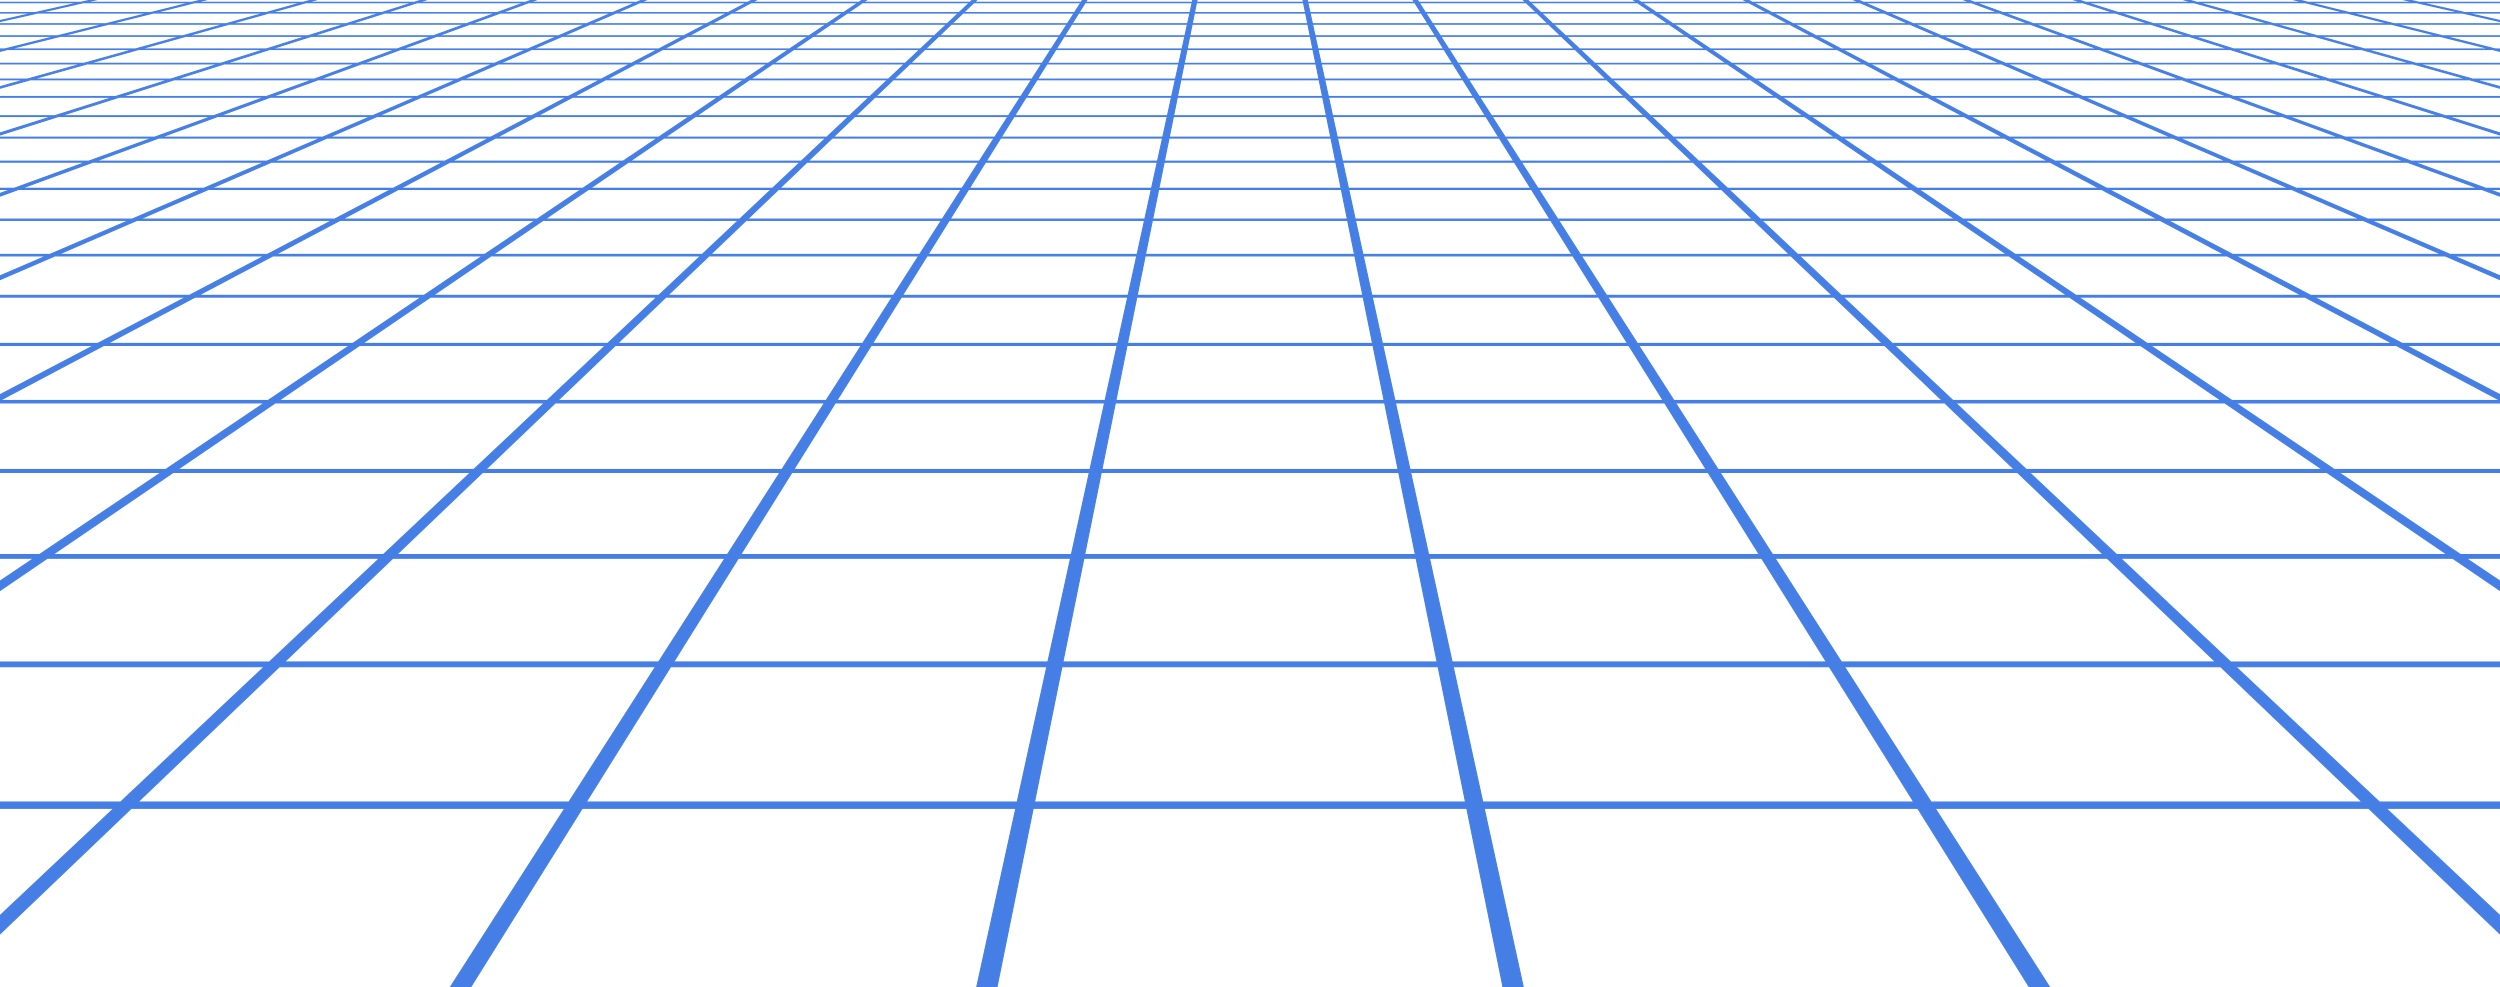 <?xml version="1.0" encoding="UTF-8"?>
<svg id="_ÎÓÈ_1" data-name="—ÎÓÈ 1" xmlns="http://www.w3.org/2000/svg" viewBox="0 0 2180.47 860.87">
  <defs>
    <style>
      .cls-1 {
        fill: #457fe5;
        stroke: #457fe5;
        stroke-miterlimit: 10;
      }
    </style>
  </defs>
  <path class="cls-1" d="M2209.85-84.38H-29.39v.13H28.87l-24.53,3.33H-29.39v.14H3.33l-25.75,3.48h-6.96v.15h5.91l-5.91.8v.33l8.36-1.13h61.12l-25.5,3.67H-29.39v.15H13.55l-26.84,3.85h-16.1v.16h15.02l-15.02,2.15v.37l17.57-2.53H52.49l-26.54,4.06H-29.39v.17H24.86l-28,4.28h-26.25v.18H-4.29l-25.1,3.84v.43L-1.57-60.66h67.81l-27.66,4.52H-29.39v.19H37.45l-29.28,4.78H-29.39v.19H6.98l-31.01,5.07h-5.35v.2h4.08l-4.08.66v.49l7.03-1.15H51.52l-30.64,5.38H-29.39v.22H19.62l-32.59,5.72h-16.41v.23h15.08l-15.08,2.64v.56l18.21-3.2h78.56l-32.15,6.09H-29.39v.25h63.3L-.41-21.31h-28.98v.27H-1.82l-27.57,5.22v.65L1.53-21.04h83.87l-33.79,6.95H-29.39v.29H50.21L13.97-6.33H-29.39v.31H12.47L-26.5,2.01h-2.89v.33h1.27l-1.27.26v.77l5.01-1.03h93.35L30.6,10.99H-29.39v.36H29L-12.48,20.71h-16.91v.39h15.17l-15.17,3.42v.93l19.21-4.35h100.96l-40.74,10.15H-29.39v.42H48.35L4.01,42.72H-29.39v.46H2.15l-31.54,7.86v1.13L6.56,43.17h109.9l-43.36,12.07H-29.39v.51h100.67l-47.57,13.25H-29.39v.56H21.71l-51.1,14.23v1.41l1.52-.43h126.78l-51.27,16.18H-29.39v.67H45.48l-57.11,18.02h-17.76v.76h15.36l-15.36,4.85v1.81l21-6.66h141.21l-55.48,20.18H-29.39v.86h104.39l-62.61,22.78H-29.39v.97H9.74l-39.12,14.24v2.42l45.49-16.65h159.37l-60.27,25.91H-29.39v1.1H112.62l-69.16,29.72H-29.39v1.28H40.5l-69.89,30.04v3.37l77.2-33.42h182.89l-65.64,34.45H-29.39v1.48h191.63l-76.98,40.4H-29.39v1.76h111.31l-91.53,48.04h-19.78v2.1h15.78l-15.78,8.28v5.05l25.18-13.33h234.87l-86.17,58.08H-29.39v2.56h170.08l-106.25,71.61H-29.39v3.2H29.69l-59.07,39.82v8.34l70.67-48.16h289.77l-96.12,90.52H-29.39v4.1H230.56l-125.37,118.04H-29.39v5.44H99.42l-128.81,121.28v16.32l143.92-137.61h378.18l-102.72,160.38H-29.39v7.57h2239.24v-7.57h-419.39l-102.72-160.38h378.18l143.92,137.61v-16.33l-128.81-121.27h128.81v-5.44h-134.58l-125.37-118.04h259.95v-4.1h-264.31l-96.12-90.52h289.77l70.67,48.16v-8.34l-59.08-39.82h59.08v-3.2h-63.82l-106.26-71.61h170.08v-2.56h-173.88l-86.17-58.08h234.87l25.18,13.33v-5.05l-15.78-8.28h15.78v-2.1h-19.78l-91.53-48.04h111.31v-1.76h-114.65l-76.98-40.4h191.63v-1.48h-194.45l-65.64-34.45h182.89l77.2,33.42v-3.37l-69.89-30.04h69.89v-1.28h-72.87l-69.15-29.72h142.02v-1.1h-144.59l-60.27-25.91h159.38l45.49,16.65v-2.42l-39.12-14.24h39.12v-.97h-41.78l-62.62-22.78h104.39v-.86h-106.73l-55.48-20.18h141.21l21,6.66v-1.81l-15.36-4.85h15.36v-.76h-17.78l-57.09-18.02h74.87v-.67h-77.03l-51.27-16.18h126.78l1.52.43v-1.41l-51.1-14.23h51.1v-.56h-53.1l-47.57-13.25h100.67v-.5h-102.48l-43.36-12.08h109.9l35.94,9v-1.13l-31.56-7.87h31.56v-.46h-33.4l-44.34-11.05h77.74v-.42h-79.43l-40.74-10.15h100.97l19.2,4.35v-.93l-15.17-3.42h15.17v-.39h-16.91l-41.48-9.36h58.39v-.36h-59.99l-38.36-8.65h93.35l5.01,1.03v-.77l-1.27-.26h1.27v-.33h-2.89l-38.97-8.03h41.86v-.31h-43.36l-36.24-7.46h79.6v-.29h-81l-33.79-6.95h83.87l30.92,5.87v-.65l-27.57-5.22h27.57v-.27h-28.98l-34.32-6.5h63.3v-.25h-64.63l-32.14-6.09h78.56l18.21,3.2v-.56l-15.08-2.64h15.08v-.23h-16.43l-32.58-5.72h49.01v-.22h-50.26l-30.64-5.38h73.88l7.02,1.15v-.49l-4.08-.66h4.08v-.2h-5.35l-31.01-5.07h36.36v-.19h-37.57l-29.26-4.78h66.83v-.19h-67.97l-27.66-4.52h67.81l27.82,4.27v-.43l-25.1-3.84h25.1v-.18h-26.25l-28-4.28h54.25v-.17h-55.34l-26.55-4.06h64.31l17.58,2.53v-.37l-15.02-2.15h15.02v-.16h-16.12l-26.83-3.85h42.94v-.15h-43.98l-25.5-3.67h61.12l8.36,1.13v-.33l-5.91-.8h5.91v-.14h-6.97l-25.75-3.49h32.72v-.14h-33.73l-24.53-3.33h58.25v-.13ZM2088.69-84.25l23.07,3.33h-59.59l-21.75-3.33h58.27ZM1123.23-65.12l.87,4.28h-67.74l.85-4.28h66.01ZM1057.27-65.29l.82-4.06h64.29l.82,4.06h-65.94ZM961.03,409.5l11.76-58.08h234.88l11.76,58.08h-258.4ZM1219.96,412.06l14.52,71.61h-288.48l14.5-71.61h259.45ZM983.31,299.53l8.19-40.4h197.46l8.19,40.4h-213.84ZM1197.51,301.28l9.73,48.04h-234.01l9.73-48.04h214.55ZM999.04,221.92l6.03-29.72h170.31l6.04,29.72h-182.38ZM1181.67,223.2l6.98,34.45h-196.84l6.98-34.45h182.88ZM1010.74,164.22l4.62-22.78h149.74l4.62,22.78h-158.99ZM1169.91,165.19l5.26,25.91h-169.88l5.26-25.91h159.36ZM1019.78,119.64l3.65-18.02h133.6l3.65,18.02h-140.9ZM1160.83,120.4l4.1,20.18h-149.4l4.1-20.18h141.2ZM1026.97,84.16l2.96-14.6h120.61l2.96,14.6h-126.53ZM1153.62,84.77l3.27,16.18h-133.33l3.27-16.18h126.78ZM1030.04,69l2.68-13.25h115.02l2.68,13.25h-120.39ZM1035.38,42.72l2.23-11.05h105.25l2.23,11.05h-109.71ZM1145.18,43.17l2.45,12.08h-114.8l2.45-12.08h109.9ZM1039.83,20.71l1.89-9.36h97.01l1.91,9.36h-100.81ZM1140.72,21.1l2.04,10.15h-105.07l2.06-10.15h100.97ZM1215.01-28.07h-81.03l-1.34-6.09h78.56l3.8,6.09ZM1210.54-40.11h76.14l5.99,5.72h-78.47l-3.66-5.72ZM1043.63,2.01l1.61-8.03h89.98l1.61,8.03h-93.21ZM1136.91,2.34l1.75,8.65h-96.87l1.75-8.65h93.36ZM1044.99-21.31h-83.76l4.05-6.5h81.14l-1.43,6.5ZM1134.04-27.81h81.14l4.05,6.5h-83.76l-1.43-6.5ZM1135.16-6.33h-89.86l1.52-7.46h86.81l1.52,7.46ZM1046.48-28.07h-81.04l3.82-6.09h78.56l-1.33,6.09ZM966.26-34.39h-78.47l5.99-5.72h76.14l-3.66,5.72ZM884.66-34.39h-78.47l8.39-5.72h76.14l-6.06,5.72ZM887.54-34.15h78.56l-3.89,6.09h-81.03l6.36-6.09ZM962.04-27.81l-4.16,6.5h-83.78l6.81-6.5h81.12ZM961.06-21.04h83.88l-1.54,6.95h-86.69l4.34-6.95ZM1043.35-13.79l-1.63,7.46h-89.84l4.65-7.46h86.82ZM1041.66-6.02l-1.77,8.03h-93.21l5.01-8.03h89.97ZM1140.58,2.01l-1.77-8.03h89.97l5.01,8.03h-93.21ZM1138.74-6.33l-1.63-7.46h86.81l4.65,7.46h-89.84ZM1137.05-14.08l-1.53-6.95h83.88l4.35,6.95h-86.69ZM1218.42-27.81h81.12l6.81,6.5h-83.77l-4.16-6.5ZM1218.25-28.07l-3.89-6.09h78.56l6.36,6.09h-81.03ZM1289.73-40.11h76.16l8.39,5.72h-78.47l-6.08-5.72ZM1289.49-40.32l-5.71-5.38h73.87l7.9,5.38h-76.07ZM1286.45-40.32h-76.05l-3.44-5.38h73.87l5.62,5.38ZM1211.07-34.39h-78.47l-1.26-5.72h76.16l3.57,5.72ZM1133.58-14.08h-86.69l1.41-6.95h83.87l1.41,6.95ZM1047.87-34.39h-78.47l3.57-5.72h76.16l-1.26,5.72ZM970.06-40.32h-76.07l5.63-5.38h73.88l-3.44,5.38ZM890.97-40.32h-76.07l7.88-5.38h73.89l-5.71,5.38ZM811.87-40.32h-76.07l10.16-5.38h73.88l-7.97,5.38ZM811.54-40.11l-8.49,5.72h-78.47l10.8-5.72h76.16ZM805.85-34.15h78.56l-6.47,6.09h-81.03l8.94-6.09ZM877.68-27.81l-6.92,6.5h-83.76l9.54-6.5h81.14ZM873.83-21.04h83.88l-4.47,6.95h-86.69l7.27-6.95ZM953.07-13.79l-4.78,7.46h-89.84l7.8-7.46h86.81ZM948.1-6.02l-5.15,8.03h-93.21l8.39-8.03h89.97ZM946.47,2.34h93.36l-1.89,8.65h-96.87l5.4-8.65ZM1037.86,11.35l-2.05,9.36h-100.81l5.85-9.36h97.01ZM1142.61,11.35h97.01l5.85,9.36h-100.81l-2.05-9.36ZM1142.53,10.99l-1.89-8.65h93.36l5.4,8.65h-96.87ZM1232.37-6.02h89.97l8.39,8.03h-93.23l-5.13-8.03ZM1232.17-6.33l-4.78-7.46h86.82l7.8,7.46h-89.84ZM1227.2-14.08l-4.45-6.95h83.88l7.27,6.95h-86.71ZM1302.79-27.81h81.14l9.54,6.5h-83.78l-6.9-6.5ZM1302.52-28.07l-6.47-6.09h78.56l8.94,6.09h-81.03ZM1368.92-40.11h76.16l10.8,5.72h-78.47l-8.49-5.72ZM1368.6-40.32l-7.98-5.38h73.88l10.16,5.38h-76.06ZM1427.41-50.98h71.74l11.7,5.07h-73.79l-9.65-5.07ZM1434.11-45.91h-73.8l-7.52-5.07h71.75l9.57,5.07ZM1357.36-45.91h-73.8l-5.38-5.07h71.75l7.43,5.07ZM1280.62-45.91h-73.8l-3.24-5.07h71.74l5.31,5.07ZM1207.36-40.32h-76.06l-1.18-5.38h73.89l3.35,5.38ZM1132.12-21.31h-83.77l1.32-6.5h81.14l1.32,6.5ZM1049.17-40.32h-76.07l3.35-5.38h73.89l-1.18,5.38ZM973.65-45.91h-73.8l5.29-5.07h71.75l-3.24,5.07ZM896.9-45.91h-73.8l7.43-5.07h71.75l-5.38,5.07ZM820.15-45.91h-73.8l9.57-5.07h71.75l-7.52,5.07ZM743.41-45.91h-73.79l11.7-5.07h71.74l-9.65,5.07ZM666.66-45.91h-73.78l13.84-5.07h71.74l-11.79,5.07ZM669.14-45.71h73.88l-10.26,5.38h-76.05l12.43-5.38ZM732.34-40.11l-10.89,5.72h-78.47l13.22-5.72h76.14ZM724.15-34.15h78.55l-9.03,6.09h-81.03l11.51-6.09ZM793.3-27.81l-9.65,6.5h-83.77l12.29-6.5h81.14ZM786.6-21.04h83.88l-7.38,6.95h-86.71l10.21-6.95ZM862.78-13.79l-7.93,7.46h-89.84l10.95-7.46h86.82ZM854.53-6.02l-8.52,8.03h-93.22l11.78-8.03h89.97ZM849.38,2.34h93.36l-5.54,8.65h-96.87l9.04-8.65ZM936.97,11.35l-6,9.36h-100.79l9.79-9.36h97.01ZM934.75,21.1h100.96l-2.22,10.15h-105.07l6.33-10.15ZM1033.41,31.67l-2.42,11.05h-109.73l6.9-11.05h105.25ZM1147.06,31.67h105.25l6.9,11.05h-109.73l-2.42-11.05ZM1146.97,31.25l-2.22-10.15h100.97l6.33,10.15h-105.07ZM1243.49,11.35h97.01l9.79,9.36h-100.81l-5.99-9.36ZM1243.26,10.99l-5.54-8.65h93.36l9.05,8.65h-96.87ZM1325.93-6.02h89.97l11.77,8.03h-93.22l-8.52-8.03ZM1325.61-6.33l-7.93-7.46h86.81l10.95,7.46h-89.84ZM1317.37-14.08l-7.39-6.95h83.88l10.21,6.95h-86.71ZM1387.17-27.81h81.14l12.29,6.5h-83.78l-9.65-6.5ZM1386.79-28.07l-9.04-6.09h78.56l11.51,6.09h-81.03ZM1448.12-40.11h76.14l13.22,5.72h-78.47l-10.89-5.72ZM1447.7-40.32l-10.25-5.38h73.88l12.43,5.38h-76.05ZM1502.02-50.98h71.74l13.83,5.07h-73.8l-11.78-5.07ZM1501.55-51.18l-11.12-4.78h69.72l13.06,4.78h-71.66ZM1498.7-51.18h-71.67l-9.11-4.78h69.74l11.05,4.78ZM1424.17-51.18h-71.68l-7.09-4.78h69.73l9.03,4.78ZM1349.64-51.18h-71.66l-5.09-4.78h69.74l7.01,4.78ZM1275.11-51.18h-71.66l-3.06-4.78h69.72l4.99,4.78ZM1203.87-45.91h-73.8l-1.1-5.07h71.73l3.17,5.07ZM1130.76-28.07h-81.04l1.24-6.09h78.56l1.24,6.09ZM1050.39-45.91h-73.8l3.16-5.07h71.74l-1.1,5.07ZM977.01-51.18h-71.66l5-4.78h69.72l-3.05,4.78ZM902.48-51.18h-71.66l7.02-4.78h69.72l-5.07,4.78ZM827.96-51.18h-71.66l9.03-4.78h69.74l-7.11,4.78ZM753.43-51.18h-71.66l11.05-4.78h69.74l-9.12,4.78ZM678.91-51.18h-71.66l13.05-4.78h69.74l-11.12,4.78ZM604.38-51.18h-71.66l15.08-4.78h69.72l-13.14,4.78ZM603.84-50.98l-13.92,5.07h-73.8l15.98-5.07h71.74ZM592.3-45.71h73.88l-12.51,5.38h-76.06l14.69-5.38ZM653.16-40.11l-13.31,5.72h-78.47l15.62-5.72h76.16ZM642.44-34.15h78.56l-11.6,6.09h-81.03l14.07-6.09ZM708.92-27.81l-12.38,6.5h-83.78l15.02-6.5h81.14ZM699.38-21.04h83.87l-10.32,6.95h-86.71l13.16-6.95ZM772.49-13.79l-11.06,7.46h-89.84l14.09-7.46h86.82ZM760.97-6.02l-11.9,8.03h-93.22l15.16-8.03h89.96ZM752.29,2.34h93.36l-9.2,8.65h-96.85l12.69-8.65ZM836.08,11.35l-9.94,9.36h-100.79l13.73-9.36h97.01ZM829.77,21.1h100.95l-6.5,10.15h-105.06l10.61-10.15ZM923.96,31.67l-7.08,11.05h-109.73l11.56-11.05h105.25ZM920.98,43.17h109.91l-2.65,12.08h-114.8l7.54-12.08ZM1028.13,55.75l-2.9,13.25h-120.37l8.27-13.25h115ZM1025.1,69.56l-3.2,14.6h-126.51l9.11-14.6h120.6ZM1155.36,69.56h120.6l9.11,14.6h-126.52l-3.19-14.6ZM1155.23,69l-2.9-13.25h115l8.27,13.25h-120.37ZM1152.23,55.26l-2.65-12.08h109.91l7.54,12.08h-114.8ZM1256.51,31.67h105.24l11.56,11.05h-109.73l-7.08-11.05ZM1256.25,31.25l-6.5-10.15h100.95l10.61,10.15h-105.06ZM1344.38,11.35h97.01l13.73,9.36h-100.81l-9.93-9.36ZM1343.99,10.99l-9.18-8.65h93.36l12.69,8.65h-96.87ZM1419.5-6.02h89.97l15.16,8.03h-93.22l-11.9-8.03ZM1419.03-6.33l-11.06-7.46h86.81l14.09,7.46h-89.84ZM1407.54-14.08l-10.32-6.95h83.87l13.15,6.95h-86.71ZM1471.55-27.81h81.14l15.02,6.5h-83.77l-12.38-6.5ZM1471.07-28.07l-11.6-6.09h78.56l14.07,6.09h-81.03ZM1527.3-40.11h76.16l15.62,5.72h-78.47l-13.31-5.72ZM1526.79-40.32l-12.5-5.38h73.87l14.7,5.38h-76.07ZM1576.62-50.98h71.73l15.98,5.07h-73.8l-13.92-5.07ZM1576.08-51.18l-13.14-4.78h69.72l15.08,4.78h-71.66ZM1562.43-56.14l-12.41-4.52h67.81l14.26,4.52h-69.65ZM1559.65-56.14h-69.65l-10.52-4.52h67.83l12.35,4.52ZM1487.22-56.14h-69.65l-8.61-4.52h67.83l10.44,4.52ZM1414.78-56.14h-69.64l-6.71-4.52h67.83l8.53,4.52ZM1342.35-56.14h-69.64l-4.81-4.52h67.83l6.62,4.52ZM1269.91-56.14h-69.64l-2.9-4.52h67.83l4.72,4.52ZM1200.58-51.18h-71.66l-1.04-4.78h69.72l2.98,4.78ZM1129.47-34.39h-78.47l1.16-5.72h76.14l1.16,5.72ZM1051.54-51.18h-71.66l2.98-4.78h69.72l-1.04,4.78ZM980.19-56.14h-69.64l4.72-4.52h67.83l-2.9,4.52ZM907.76-56.14h-69.64l6.62-4.52h67.83l-4.81,4.52ZM835.32-56.14h-69.64l8.53-4.52h67.81l-6.7,4.52ZM762.89-56.14h-69.64l10.44-4.52h67.81l-8.61,4.52ZM690.47-56.14h-69.66l12.35-4.52h67.81l-10.5,4.52ZM618.04-56.14h-69.66l14.26-4.52h67.81l-12.41,4.52ZM545.6-56.14h-69.64l16.15-4.52h67.81l-14.32,4.52ZM545.01-55.95l-15.16,4.78h-71.66l17.1-4.78h69.72ZM529.23-50.98l-16.06,5.07h-73.8l18.12-5.07h71.73ZM515.46-45.71h73.89l-14.78,5.38h-76.05l16.94-5.38ZM573.96-40.11l-15.71,5.72h-78.47l18.04-5.72h76.14ZM560.74-34.15h78.56l-14.18,6.09h-81.03l16.65-6.09ZM624.54-27.81l-15.13,6.5h-83.78l17.78-6.5h81.12ZM612.14-21.04h83.87l-13.25,6.95h-86.69l16.07-6.95ZM682.22-13.79l-14.23,7.46h-89.84l17.25-7.46h86.82ZM667.4-6.02l-15.28,8.03h-93.22l18.54-8.03h89.97ZM655.21,2.34h93.36l-12.85,8.65h-96.85l16.34-8.65ZM735.2,11.35l-13.88,9.36h-100.79l17.67-9.36h97.01ZM724.77,21.1h100.96l-10.78,10.15h-105.08l14.89-10.15ZM814.5,31.67l-11.74,11.05h-109.72l16.21-11.05h105.25ZM806.67,43.17h109.92l-7.74,12.08h-114.8s12.63-12.08,12.63-12.08ZM908.52,55.75l-8.49,13.25h-120.37l13.85-13.25h115ZM899.69,69.56l-9.35,14.6h-126.53l15.28-14.6h120.6ZM895.01,84.77h126.78l-3.55,16.18h-133.33l10.1-16.18ZM1018.09,101.62l-3.94,18.02h-140.91l11.25-18.02h133.61ZM1162.37,101.62h133.6l11.25,18.02h-140.92l-3.94-18.02ZM1162.23,100.95l-3.55-16.18h126.78l10.1,16.18h-133.32ZM1280.78,69.56h120.6l15.28,14.6h-126.53l-9.35-14.6ZM1280.42,69l-8.47-13.25h115l13.85,13.25h-120.39ZM1271.62,55.26l-7.74-12.08h109.92l12.63,12.08h-114.8ZM1365.96,31.67h105.25l16.21,11.05h-109.73l-11.73-11.05ZM1365.51,31.25l-10.78-10.15h100.96l14.89,10.15h-105.08ZM1445.27,11.35h97.01l17.67,9.36h-100.79l-13.88-9.36ZM1444.74,10.99l-12.85-8.65h93.36l16.34,8.65h-96.85ZM1513.06-6.02h89.96l18.54,8.03h-93.22l-15.28-8.03ZM1512.47-6.33l-14.23-7.46h86.81l17.26,7.46h-89.84ZM1497.7-14.08l-13.26-6.95h83.88l16.07,6.95h-86.69ZM1555.91-27.81h81.14l17.76,6.5h-83.76l-15.14-6.5ZM1555.34-28.07l-14.18-6.09h78.56l16.65,6.09h-81.03ZM1606.5-40.11h76.14l18.05,5.72h-78.47l-15.72-5.72ZM1605.9-40.32l-14.79-5.38h73.88l16.96,5.38h-76.05ZM1651.23-50.98h71.74l18.12,5.07h-73.8l-16.06-5.07ZM1650.61-51.18l-15.16-4.78h69.72l17.09,4.78h-71.66ZM1634.86-56.14l-14.32-4.52h67.81l16.15,4.52h-69.65ZM1675.06-65.12h66.01l17.11,4.28h-67.75l-15.37-4.28ZM1687.72-60.84h-67.73l-13.57-4.28h66.01l15.3,4.28ZM1617.27-60.84h-67.75l-11.76-4.28h66.01l13.5,4.28ZM1546.82-60.84h-67.75l-9.96-4.28h66.01l11.7,4.28ZM1476.37-60.84h-67.75l-8.16-4.28h66.01l9.9,4.28ZM1405.91-60.84h-67.73l-6.36-4.28h66.01l8.08,4.28ZM1335.46-60.84h-67.75l-4.55-4.28h66.01l6.29,4.28ZM1265.01-60.84h-67.75l-2.75-4.28h66.01l4.48,4.28ZM1197.49-56.14h-69.65l-.99-4.52h67.82l2.82,4.52ZM1128.26-40.32h-76.05l1.09-5.38h73.88l1.09,5.38ZM1052.63-56.14h-69.66l2.82-4.52h67.83l-1,4.52ZM983.2-60.84h-67.75l4.48-4.28h66l-2.73,4.28ZM912.75-60.84h-67.75l6.28-4.28h66l-4.53,4.28ZM842.29-60.84h-67.73l8.08-4.28h66l-6.35,4.28ZM771.84-60.84h-67.75l9.9-4.28h66l-8.14,4.28ZM701.39-60.84h-67.75l11.7-4.28h66.01l-9.96,4.28ZM630.93-60.84h-67.73l13.5-4.28h66.01l-11.77,4.28ZM560.48-60.84h-67.73l15.29-4.28h66.01l-13.57,4.28ZM490.03-60.84h-67.75l17.11-4.28h66.01l-15.37,4.28ZM419.58-60.84h-67.75l18.91-4.28h66.01l-17.18,4.28ZM421.58-60.66h67.81l-16.23,4.52h-69.64l18.06-4.52ZM472.5-55.95l-17.17,4.78h-71.66l19.11-4.78h69.72ZM454.63-50.98l-18.2,5.07h-73.8l20.25-5.07h71.75ZM438.63-45.71h73.88l-17.04,5.38h-76.06l19.22-5.38ZM494.76-40.11l-18.12,5.72h-78.47l20.45-5.72h76.14ZM479.03-34.15h78.56l-16.74,6.09h-81.03l19.21-6.09ZM540.17-27.81l-17.87,6.5h-83.77l20.51-6.5h81.14ZM524.91-21.04h83.88l-16.2,6.95h-86.69l19-6.95ZM591.93-13.79l-17.36,7.46h-89.84l20.38-7.46h86.81ZM573.84-6.02l-18.66,8.03h-93.22l21.92-8.03h89.97ZM558.12,2.34h93.36l-16.49,8.65h-96.85l19.98-8.65ZM634.31,11.35l-17.83,9.36h-100.79l21.61-9.36h97.01ZM619.79,21.1h100.95l-15.06,10.15h-105.06l19.17-10.15ZM705.05,31.67l-16.4,11.05h-109.71l20.87-11.05h105.25ZM692.36,43.17h109.91l-12.83,12.07h-114.8l17.72-12.07ZM788.92,55.75l-14.07,13.25h-120.39l19.46-13.25h115ZM774.26,69.56l-15.52,14.6h-126.51l21.42-14.6h120.61ZM763.17,84.77h126.76l-10.35,16.18h-133.32l16.91-16.18ZM879.15,101.62l-11.54,18.02h-140.91l18.85-18.02h133.61ZM872.76,120.4h141.22l-4.42,20.18h-149.4l12.6-20.18ZM1009.37,141.44l-4.98,22.78h-158.99l14.23-22.78h149.74ZM1171.09,141.44h149.74l14.23,22.78h-158.98l-4.98-22.78ZM1170.9,140.59l-4.42-20.18h141.22l12.6,20.18h-149.4ZM1301.31,101.62h133.6l18.84,18.02h-140.9l-11.54-18.02ZM1300.88,100.95l-10.37-16.18h126.78l16.91,16.18h-133.32ZM1406.2,69.56h120.61l21.42,14.6h-126.53l-15.5-14.6ZM1405.61,69l-14.07-13.25h115l19.44,13.25h-120.37ZM1391.01,55.26l-12.83-12.08h109.92l17.72,12.08h-114.8ZM1475.41,31.67h105.24l20.87,11.05h-109.71l-16.4-11.05ZM1474.79,31.25l-15.07-10.15h100.95l19.17,10.15h-105.06ZM1546.16,11.35h97.01l21.61,9.36h-100.79l-17.82-9.36ZM1545.47,10.99l-16.49-8.65h93.35l20,8.65h-96.85ZM1606.63-6.02h89.96l21.92,8.03h-93.22l-18.66-8.03ZM1605.9-6.33l-17.36-7.46h86.81l20.38,7.46h-89.84ZM1587.87-14.08l-16.19-6.95h83.88l19,6.95h-86.69ZM1640.29-27.81h81.14l20.51,6.5h-83.78l-17.87-6.5ZM1639.61-28.07l-16.74-6.09h78.56l19.21,6.09h-81.03ZM1685.7-40.11h76.14l20.45,5.72h-78.47l-18.12-5.72ZM1684.99-40.32l-17.03-5.38h73.87l19.22,5.38h-76.06ZM1725.84-50.98h71.74l20.26,5.07h-73.8l-18.2-5.07ZM1725.14-51.18l-17.17-4.78h69.72l19.11,4.78h-71.66ZM1707.3-56.14l-16.23-4.52h67.81l18.05,4.52h-69.64ZM1743.71-65.12h66.01l18.91,4.28h-67.75l-17.18-4.28ZM1743.04-65.29l-16.27-4.06h64.29l17.93,4.06h-65.95ZM1740.4-65.29h-65.93l-14.58-4.06h64.31l16.21,4.06ZM1671.83-65.29h-65.95l-12.86-4.06h64.31l14.5,4.06ZM1603.26-65.29h-65.95l-11.15-4.06h64.3l12.8,4.06ZM1534.67-65.29h-65.95l-9.43-4.06h64.31l11.08,4.06ZM1466.11-65.29h-65.95l-7.72-4.06h64.29l9.39,4.06ZM1397.52-65.29h-65.95l-6.02-4.06h64.31l7.67,4.06ZM1328.94-65.29h-65.95l-4.31-4.06h64.31l5.95,4.06ZM1260.36-65.29h-65.93l-2.61-4.06h64.31l4.23,4.06ZM1191.88-65.12l2.68,4.28h-67.75l-.95-4.28h66.01ZM1127.13-45.91h-73.79l1.02-5.07h71.74l1.03,5.07ZM1053.65-60.84h-67.75l2.67-4.28h66.01l-.93,4.28ZM986.04-65.29h-65.94l4.24-4.06h64.31l-2.61,4.06ZM917.47-65.29h-65.95l5.96-4.06h64.3l-4.31,4.06ZM848.88-65.29h-65.93l7.67-4.06h64.29l-6.02,4.06ZM780.31-65.29h-65.95l9.39-4.06h64.29l-7.73,4.06ZM711.73-65.29h-65.94l11.08-4.06h64.31l-9.45,4.06ZM643.15-65.29h-65.95l12.8-4.06h64.3l-11.16,4.06ZM574.57-65.29h-65.93l14.5-4.06h64.31l-12.88,4.06ZM505.99-65.29h-65.95l16.23-4.06h64.29l-14.57,4.06ZM437.42-65.29h-65.95l17.93-4.06h64.29l-16.27,4.06ZM368.84-65.29h-65.94l19.63-4.06h64.31l-18,4.06ZM368.11-65.12l-18.99,4.28h-67.73l20.71-4.28h66.01ZM351.06-60.66h67.81l-18.14,4.52h-69.64l19.97-4.52ZM399.99-55.95l-19.17,4.78h-71.67l21.13-4.78h69.72ZM380.02-50.98l-20.34,5.07h-73.78l22.37-5.07h71.75ZM361.81-45.71h73.88l-19.32,5.38h-76.06l21.5-5.38ZM415.58-40.11l-20.54,5.72h-78.47l22.85-5.72h76.16ZM397.34-34.15h78.56l-19.31,6.09h-81.03l21.78-6.09ZM455.79-27.81l-20.62,6.5h-83.76l23.24-6.5h81.14ZM437.67-21.04h83.89l-19.13,6.95h-86.69l21.94-6.95ZM501.64-13.79l-20.51,7.46h-89.84l23.53-7.46h86.82ZM480.29-6.02l-22.06,8.03h-93.22l25.3-8.03h89.98ZM461.04,2.34h93.36l-20.14,8.65h-96.85l23.63-8.65ZM533.42,11.35l-21.77,9.36h-100.79l25.55-9.36h97.01ZM514.79,21.1h100.95l-19.33,10.15h-105.08l23.46-10.15ZM595.6,31.67l-21.05,11.05h-109.73l25.54-11.05h105.24ZM578.07,43.17h109.9l-17.9,12.07h-114.82l22.82-12.07ZM669.31,55.75l-19.65,13.25h-120.37l25.02-13.25h115ZM648.83,69.56l-21.66,14.6h-126.52l27.57-14.6h120.6ZM631.33,84.77h126.76l-17.18,16.18h-133.32l23.74-16.18ZM740.21,101.62l-19.13,18.02h-140.91l26.44-18.02h133.61ZM725.9,120.4h141.23l-12.94,20.18h-149.4l21.11-20.18ZM853.65,141.44l-14.58,22.78h-158.98l23.83-22.78h149.74ZM844.8,165.19h159.38l-5.67,25.91h-169.87l16.16-25.91ZM998.27,192.2l-6.5,29.72h-182.38l18.55-29.72h170.33ZM1188.7,221.92l-6.5-29.72h170.32l18.55,29.72h-182.38ZM1181.97,191.1l-5.68-25.91h159.38l16.17,25.91h-169.86ZM1326.82,141.44h149.74l23.83,22.78h-158.99l-14.58-22.78ZM1326.28,140.59l-12.94-20.18h141.22l21.12,20.18h-149.4ZM1440.26,101.62h133.6l26.44,18.02h-140.91l-19.13-18.02ZM1439.54,100.95l-17.19-16.18h126.78l23.74,16.18h-133.33ZM1531.63,69.56h120.6l27.57,14.6h-126.52l-21.66-14.6ZM1530.81,69l-19.66-13.25h115l25.02,13.25h-120.37ZM1510.4,55.26l-17.9-12.08h109.9l22.82,12.08h-114.82ZM1584.86,31.67h105.25l25.53,11.05h-109.73l-21.05-11.05ZM1584.05,31.25l-19.33-10.15h100.95l23.46,10.15h-105.08ZM1647.04,11.35h97.01l25.55,9.36h-100.79l-21.77-9.36ZM1646.21,10.99l-20.14-8.65h93.35l23.64,8.65h-96.85ZM1700.18-6.02h89.98l25.3,8.03h-93.22l-22.06-8.03ZM1699.34-6.33l-20.51-7.46h86.81l23.53,7.46h-89.84ZM1678.02-14.08l-19.11-6.95h83.89l21.93,6.95h-86.71ZM1724.67-27.81h81.14l23.24,6.5h-83.76l-20.62-6.5ZM1723.88-28.07l-19.32-6.09h78.56l21.78,6.09h-81.03ZM1764.89-40.11h76.16l22.83,5.72h-78.45l-20.54-5.72ZM1764.09-40.32l-19.31-5.38h73.88l21.49,5.38h-76.05ZM1800.44-50.98h71.75l22.37,5.07h-73.79l-20.34-5.07ZM1799.65-51.18l-19.17-4.78h69.72l21.13,4.78h-71.67ZM1779.73-56.14l-18.13-4.52h67.81l19.96,4.52h-69.64ZM1812.36-65.12h66.01l20.71,4.28h-67.75l-18.98-4.28ZM1811.63-65.29l-18-4.06h64.29l19.64,4.06h-65.93ZM1841.03-73.35h62.67l20.26,3.85h-64.23l-18.71-3.85ZM1857.16-69.5h-64.23l-17.08-3.85h62.67l18.63,3.85ZM1790.36-69.5h-64.23l-15.47-3.85h62.67l17.02,3.85ZM1723.56-69.5h-64.23l-13.84-3.85h62.67l15.39,3.85ZM1656.75-69.5h-64.23l-12.21-3.85h62.68l13.76,3.85ZM1589.97-69.5h-64.24l-10.58-3.85h62.68l12.15,3.85ZM1523.16-69.5h-64.25l-8.95-3.85h62.66l10.53,3.85ZM1456.36-69.5h-64.24l-7.33-3.85h62.67l8.9,3.85ZM1389.56-69.5h-64.24l-5.71-3.85h62.67l7.27,3.85ZM1322.75-69.5h-64.24l-4.08-3.85h62.68l5.65,3.85ZM1255.95-69.5h-64.23l-2.47-3.85h62.66l4.03,3.85ZM1191.79-65.29h-65.95l-.89-4.06h64.31l2.53,4.06ZM1126.07-51.18h-71.67l.98-4.78h69.72l.98,4.78ZM1054.63-65.29h-65.95l2.53-4.06h64.31l-.88,4.06ZM988.74-69.5h-64.23l4.03-3.85h62.66l-2.47,3.85ZM921.94-69.5h-64.23l5.65-3.85h62.68l-4.09,3.85ZM855.14-69.5h-64.23l7.27-3.85h62.68l-5.73,3.85ZM788.35-69.5h-64.24l8.91-3.85h62.68l-7.34,3.85ZM721.54-69.5h-64.24l10.53-3.85h62.66l-8.95,3.85ZM654.74-69.5h-64.24l12.15-3.85h62.68l-10.58,3.85ZM587.94-69.5h-64.24l13.78-3.85h62.67l-12.21,3.85ZM521.14-69.5h-64.25l15.41-3.85h62.67l-13.84,3.85ZM454.33-69.5h-64.23l17.02-3.85h62.66l-15.45,3.85ZM387.53-69.5h-64.23l18.63-3.85h62.68l-17.08,3.85ZM320.73-69.5h-64.23l20.26-3.85h62.67l-18.71,3.85ZM253.93-69.5h-64.23l21.89-3.85h62.67l-20.34,3.85ZM255.66-69.34h64.31l-19.7,4.06h-65.95l21.35-4.06ZM299.46-65.12l-20.79,4.28h-67.74l22.51-4.28h66.01ZM280.53-60.66h67.81l-20.04,4.52h-69.64l21.87-4.52ZM327.48-55.95l-21.19,4.78h-71.66l23.13-4.78h69.72ZM305.4-50.98l-22.46,5.07h-73.78l24.51-5.07h71.74ZM284.97-45.71h73.88l-21.58,5.38h-76.05l23.75-5.38ZM336.38-40.11l-22.95,5.72h-78.45l25.26-5.72h76.14ZM315.64-34.15h78.56l-21.89,6.09h-81.03l24.36-6.09ZM371.41-27.81l-23.35,6.5h-83.78l26-6.5h81.12ZM350.45-21.04h83.87l-22.05,6.95h-86.71l24.88-6.95ZM411.36-13.79l-23.66,7.46h-89.84l26.69-7.46h86.81ZM386.73-6.02l-25.44,8.03h-93.22l28.7-8.03h89.97ZM363.95,2.34h93.36l-23.78,8.65h-96.85l27.27-8.65ZM432.55,11.35l-25.72,9.36h-100.79l29.51-9.36h97.01ZM409.79,21.1h100.96l-23.63,10.15h-105.06l27.72-10.15ZM486.15,31.67l-25.71,11.05h-109.73l30.19-11.05h105.25ZM463.77,43.17h109.9l-22.99,12.07h-114.8l27.9-12.07ZM549.71,55.75l-25.24,13.25h-120.39l30.61-13.25h115.02ZM523.42,69.56l-27.82,14.6h-126.53l33.74-14.6h120.6ZM499.49,84.77h126.76l-23.98,16.18h-133.32l30.54-16.18ZM601.27,101.62l-26.73,18.02h-140.91l34.04-18.02h133.61ZM579.05,120.4h141.21l-21.44,20.18h-149.4l29.63-20.18ZM697.92,141.44l-24.19,22.78h-158.99l33.43-22.78h149.74ZM679.07,165.19h159.37l-16.6,25.91h-169.88l27.1-25.91ZM821.13,192.2l-19.03,29.72h-182.37l31.09-29.72h170.31ZM808.59,223.2h182.89l-7.54,34.45h-196.86l21.5-34.45ZM983.62,259.13l-8.84,40.4h-213.84l25.22-40.4h197.46ZM974.39,301.28l-10.52,48.04h-234.01l29.99-48.04h214.54ZM1206.08,301.28h214.54l29.99,48.04h-234.01l-10.52-48.04ZM1205.69,299.53l-8.84-40.4h197.46l25.22,40.4h-213.84ZM1196.52,257.65l-7.54-34.45h182.89l21.5,34.45h-196.86ZM1359.34,192.2h170.31l31.09,29.72h-182.38l-19.02-29.72ZM1358.62,191.1l-16.6-25.91h159.37l27.11,25.91h-169.88ZM1482.55,141.44h149.74l33.43,22.78h-158.99l-24.18-22.78ZM1481.63,140.59l-21.44-20.18h141.22l29.62,20.18h-149.4ZM1579.2,101.62h133.61l34.03,18.02h-140.91l-26.74-18.02ZM1578.19,100.95l-23.99-16.18h126.76l30.54,16.18h-133.32ZM1657.05,69.56h120.61l33.74,14.6h-126.53l-27.82-14.6ZM1655.99,69l-25.24-13.25h115.02l30.61,13.25h-120.39ZM1629.79,55.26l-22.99-12.08h109.9l27.9,12.08h-114.8ZM1694.31,31.67h105.25l30.19,11.05h-109.73l-25.71-11.05ZM1693.33,31.25l-23.63-10.15h100.97l27.72,10.15h-105.06ZM1747.91,11.35h97.01l29.51,9.36h-100.79l-25.72-9.36ZM1746.93,10.99l-23.78-8.65h93.35l27.29,8.65h-96.85ZM1793.74-6.02h89.97l28.7,8.03h-93.22l-25.45-8.03ZM1792.76-6.33l-23.66-7.46h86.81l26.68,7.46h-89.84ZM1768.19-14.08l-22.04-6.95h83.87l24.89,6.95h-86.71ZM1809.05-27.81h81.12l26,6.5h-83.77l-23.35-6.5ZM1808.14-28.07l-21.87-6.09h78.56l24.35,6.09h-81.04ZM1844.08-40.11h76.14l25.26,5.72h-78.45l-22.95-5.72ZM1843.18-40.32l-21.56-5.38h73.88l23.75,5.38h-76.07ZM1875.05-50.98h71.75l24.51,5.07h-73.78l-22.48-5.07ZM1874.18-51.18l-21.19-4.78h69.72l23.13,4.78h-71.66ZM1852.17-56.14l-20.05-4.52h67.81l21.87,4.52h-69.64ZM1881.01-65.12h66.01l22.51,4.28h-67.73l-20.79-4.28ZM1880.2-65.29l-19.7-4.06h64.3l21.35,4.06h-65.95ZM1906.2-73.35h62.68l21.89,3.85h-64.23l-20.34-3.85ZM1905.41-73.5l-19.33-3.67h61.12l20.82,3.67h-62.61ZM1902.91-73.5h-62.62l-17.78-3.67h61.13l19.27,3.67ZM1837.8-73.5h-62.61l-16.24-3.67h61.12l17.73,3.67ZM1772.69-73.5h-62.61l-14.71-3.67h61.14l16.18,3.67ZM1707.56-73.5h-62.6l-13.16-3.67h61.13l14.63,3.67ZM1642.45-73.5h-62.62l-11.61-3.67h61.13l13.1,3.67ZM1577.34-73.5h-62.61l-10.07-3.67h61.14l11.54,3.67ZM1512.23-73.5h-62.61l-8.52-3.67h61.12l10.01,3.67ZM1447.11-73.5h-62.61l-6.98-3.67h61.13l8.47,3.67ZM1382-73.5h-62.61l-5.45-3.67h61.14l6.92,3.67ZM1316.87-73.5h-62.61l-3.88-3.67h61.13l5.37,3.67ZM1251.76-73.5h-62.61l-2.34-3.67h61.12l3.83,3.67ZM1189.15-69.5h-64.23l-.85-3.85h62.68l2.4,3.85ZM1125.06-56.14h-69.66l.91-4.52h67.83l.92,4.52ZM1055.54-69.5h-64.23l2.4-3.85h62.68l-.86,3.85ZM991.32-73.5h-62.61l3.83-3.67h61.12l-2.34,3.67ZM926.19-73.5h-62.61l5.38-3.67h61.13l-3.89,3.67ZM861.08-73.5h-62.61l6.92-3.67h61.12l-5.43,3.67ZM795.97-73.5h-62.62l8.47-3.67h61.13l-6.98,3.67ZM730.85-73.5h-62.61l10.01-3.67h61.12l-8.52,3.67ZM665.74-73.5h-62.61l11.54-3.67h61.12l-10.05,3.67ZM600.62-73.5h-62.6l13.09-3.67h61.12l-11.62,3.67ZM535.5-73.5h-62.61l14.64-3.67h61.12l-13.16,3.67ZM470.39-73.5h-62.61l16.18-3.67h61.12l-14.69,3.67ZM405.28-73.5h-62.61l17.73-3.67h61.12l-16.24,3.67ZM340.17-73.5h-62.62l19.27-3.67h61.12l-17.78,3.67ZM275.05-73.5h-62.61l20.8-3.67h61.14l-19.33,3.67ZM209.93-73.5h-62.6l22.35-3.67h61.13l-20.88,3.67ZM209.08-73.35l-21.95,3.85h-64.23l23.52-3.85h62.66ZM188.8-69.34h64.3l-21.42,4.06h-65.94l23.05-4.06ZM230.81-65.12l-22.59,4.28h-67.75l24.33-4.28h66.01ZM210.01-60.66h67.81l-21.94,4.52h-69.66l23.78-4.52ZM254.96-55.95l-23.21,4.78h-71.66l25.15-4.78h69.72ZM230.79-50.98l-24.59,5.07h-73.8l26.65-5.07h71.73ZM208.14-45.71h73.88l-23.85,5.38h-76.07l26.03-5.38ZM257.2-40.11l-25.36,5.72h-78.47l27.68-5.72h76.16ZM233.93-34.15h78.56l-24.44,6.09h-81.04l26.92-6.09ZM287.05-27.81l-26.11,6.5h-83.76l28.73-6.5h81.14ZM263.22-21.04h83.89l-24.99,6.95h-86.71l27.82-6.95ZM321.07-13.79l-26.81,7.46h-89.84l29.83-7.46h86.82ZM293.16-6.02l-28.83,8.03h-93.22l32.08-8.03h89.97ZM266.88,2.34h93.35l-27.43,8.65h-96.87l30.95-8.65ZM331.66,11.35l-29.66,9.36h-100.81l33.46-9.36h97.01ZM304.8,21.1h100.96l-27.89,10.15h-105.08l32.01-10.15ZM376.7,31.67l-30.38,11.05h-109.71l34.84-11.05h105.25ZM349.46,43.17h109.92l-28.1,12.07h-114.8l32.98-12.07ZM430.1,55.75l-30.83,13.25h-120.37l36.19-13.25h115ZM397.99,69.56l-33.98,14.6h-126.52l39.89-14.6h120.61ZM367.66,84.77h126.76l-30.81,16.18h-133.32l37.37-16.18ZM462.31,101.62l-34.32,18.02h-140.9l41.62-18.02h133.59ZM432.19,120.4h141.21l-29.94,20.18h-149.4l38.13-20.18ZM542.19,141.44l-33.81,22.78h-158.97l43.04-22.78h149.74ZM513.32,165.19h159.37l-27.5,25.91h-169.88l38.01-25.91ZM644.01,192.2l-31.55,29.72h-182.38l43.61-29.72h170.33ZM618.4,223.2h182.89l-22.06,34.45h-196.86l36.03-34.45ZM778.26,259.13l-25.86,40.4h-213.84l42.26-40.4h197.45ZM751.27,301.28l-30.76,48.04h-234.01l50.23-48.04h214.54ZM728.54,351.42h234.87l-12.71,58.08h-258.41l36.25-58.08ZM950.14,412.06l-15.68,71.61h-288.48l44.71-71.61h259.45ZM945.35,486.87h289.77l18.35,90.52h-326.47l18.35-90.52ZM1230.32,412.06h259.46l44.71,71.61h-288.48l-15.69-71.61ZM1229.76,409.5l-12.7-58.08h234.86l36.26,58.08h-258.42ZM1429.19,301.28h214.55l50.23,48.04h-234.01l-30.76-48.04ZM1428.06,299.53l-25.86-40.4h197.45l42.26,40.4h-213.84ZM1401.24,257.65l-22.06-34.45h182.89l36.02,34.45h-196.86ZM1536.46,192.2h170.33l43.61,29.72h-182.38l-31.56-29.72ZM1535.28,191.1l-27.5-25.91h159.37l38.01,25.91h-169.88ZM1638.28,141.44h149.74l43.03,22.78h-158.97l-33.8-22.78ZM1637,140.59l-29.94-20.18h141.2l38.14,20.18h-149.4ZM1718.14,101.62h133.61l41.63,18.02h-140.9l-34.33-18.02ZM1716.85,100.95l-30.81-16.18h126.76l37.37,16.18h-133.33ZM1782.48,69.56h120.61l39.89,14.6h-126.52l-33.98-14.6ZM1781.19,69l-30.83-13.25h115l36.19,13.25h-120.37ZM1749.19,55.26l-28.1-12.08h109.92l32.99,12.08h-114.8ZM1803.76,31.67h105.24l34.84,11.05h-109.71l-30.37-11.05ZM1802.6,31.25l-27.89-10.15h100.97l32,10.15h-105.07ZM1848.8,11.35h97.01l33.45,9.36h-100.8l-29.66-9.36ZM1847.67,10.99l-27.43-8.65h93.34l30.94,8.65h-96.85ZM1887.31-6.02h89.96l32.08,8.03h-93.23l-28.82-8.03ZM1886.19-6.33l-26.79-7.46h86.82l29.83,7.46h-89.86ZM1858.36-14.08l-24.99-6.95h83.88l27.81,6.95h-86.71ZM1893.42-27.81h81.14l28.73,6.5h-83.76l-26.11-6.5ZM1892.41-28.07l-24.43-6.09h78.56l26.9,6.09h-81.03ZM1923.26-40.11h76.16l27.66,5.72h-78.46l-25.37-5.72ZM1922.29-40.32l-23.84-5.38h73.88l26.03,5.38h-76.06ZM1949.67-50.98h71.74l26.65,5.07h-73.8l-24.59-5.07ZM1948.71-51.18l-23.22-4.78h69.73l25.15,4.78h-71.66ZM1924.58-56.14l-21.93-4.52h67.81l23.78,4.52h-69.66ZM1949.66-65.12h66.01l24.33,4.28h-67.75l-22.59-4.28ZM1948.79-65.29l-21.43-4.06h64.31l23.06,4.06h-65.93ZM1971.37-73.35h62.68l23.52,3.85h-64.23l-21.97-3.85ZM1970.52-73.5l-20.86-3.67h61.12l22.35,3.67h-62.61ZM1991.01-80.79h59.65l22.76,3.49h-61.08l-21.33-3.49ZM2009.91-77.3h-61.08l-19.86-3.49h59.65l21.28,3.49ZM1946.4-77.3h-61.06l-18.4-3.49h59.65l19.81,3.49ZM1882.88-77.3h-61.06l-16.93-3.49h59.65l18.34,3.49ZM1819.38-77.3h-61.08l-15.45-3.49h59.65l16.88,3.49ZM1755.87-77.3h-61.08l-13.98-3.49h59.65l15.4,3.49ZM1692.36-77.3h-61.06l-12.52-3.49h59.65l13.93,3.49ZM1628.84-77.3h-61.06l-11.05-3.49h59.65l12.46,3.49ZM1565.34-77.3h-61.08l-9.57-3.49h59.65l11,3.49ZM1501.83-77.3h-61.08l-8.1-3.49h59.65l9.53,3.49ZM1438.32-77.3h-61.06l-6.66-3.49h59.67l8.06,3.49ZM1374.8-77.3h-61.06l-5.19-3.49h59.67l6.58,3.49ZM1311.29-77.3h-61.06l-3.71-3.49h59.67l5.11,3.49ZM1247.79-77.3h-61.08s-2.23-3.49-2.23-3.49h59.67l3.65,3.49ZM1186.65-73.5h-62.61l-.79-3.67h61.12l2.28,3.67ZM1056.43-73.5h-62.61l2.28-3.67h61.12l-.79,3.67ZM993.75-77.31h-61.08l3.64-3.48h59.67l-2.23,3.48ZM930.24-77.31h-61.08l5.12-3.48h59.67l-3.71,3.48ZM866.72-77.31h-61.06l6.58-3.48h59.65l-5.17,3.48ZM803.21-77.31h-61.06l8.05-3.48h59.65l-6.64,3.48ZM739.71-77.31h-61.08l9.52-3.48h59.65l-8.1,3.48ZM676.2-77.31h-61.08l11-3.48h59.65l-9.57,3.48ZM612.68-77.31h-61.06l12.46-3.48h59.65l-11.05,3.48ZM549.17-77.31h-61.06l13.93-3.48h59.65l-12.52,3.48ZM485.67-77.31h-61.08l15.4-3.48h59.65l-13.98,3.48ZM422.16-77.31h-61.08l16.88-3.48h59.65l-15.45,3.48ZM358.64-77.31h-61.06l18.34-3.48h59.65l-16.93,3.48ZM295.13-77.31h-61.06l19.81-3.48h59.65l-18.4,3.48ZM231.62-77.31h-61.06l21.29-3.48h59.65l-19.87,3.48ZM168.12-77.31h-61.08l22.76-3.48h59.65l-21.33,3.48ZM104.6-77.31h-61.06l24.22-3.48h59.65l-22.81,3.48ZM106.11-77.16h61.12l-22.42,3.67h-62.61l23.91-3.67ZM143.9-73.35l-23.58,3.85H56.09l25.13-3.85h62.67ZM121.93-69.34h64.29l-23.12,4.06h-65.95l24.78-4.06ZM162.16-65.12l-24.39,4.28h-67.75l26.13-4.28h66.01ZM139.48-60.66h67.81l-23.85,4.52h-69.66l25.69-4.52ZM182.45-55.95l-25.23,4.78h-71.66l27.16-4.78h69.72ZM156.19-50.98l-26.73,5.07H55.66l28.8-5.07h71.73ZM131.3-45.71h73.88l-26.11,5.38h-76.05l28.28-5.38ZM178-40.11l-27.77,5.72h-78.45l30.08-5.72h76.14ZM152.23-34.15h78.56l-27.01,6.09h-81.03l29.48-6.09ZM202.67-27.81l-28.84,6.5h-83.78l31.48-6.5h81.14ZM175.99-21.04h83.88l-27.92,6.95h-86.71l30.75-6.95ZM230.78-13.79l-29.94,7.46h-89.84l32.97-7.46h86.82ZM199.6-6.02l-32.2,8.03h-93.23l35.46-8.03h89.97ZM169.79,2.34h93.35l-31.08,8.65h-96.87l34.59-8.65ZM230.78,11.35l-33.6,9.36h-100.81l37.4-9.36h97.01ZM199.81,21.1h100.95l-32.18,10.15h-105.06l36.29-10.15ZM267.25,31.67l-35.03,11.05h-109.72l39.5-11.05h105.25ZM235.15,43.17h109.92l-33.19,12.07h-114.8l38.07-12.07ZM310.49,55.75l-36.4,13.25h-120.39l41.78-13.25h115ZM272.56,69.56l-40.12,14.6h-126.53l46.04-14.6h120.61ZM235.82,84.77h126.76l-37.62,16.18h-133.33l44.18-16.18ZM323.37,101.62l-41.9,18.02h-140.91l49.21-18.02h133.61ZM285.33,120.4h141.22l-38.46,20.18h-149.4l46.63-20.18ZM386.46,141.44l-43.41,22.78h-158.97l52.62-22.78h149.76ZM347.58,165.19h159.37l-38.43,25.91h-169.88l48.93-25.91ZM466.88,192.2l-44.1,29.72h-182.37l56.15-29.72h170.33ZM428.21,223.2h182.88l-36.58,34.45h-196.86l50.56-34.45ZM572.92,259.13l-42.9,40.4h-213.84l59.29-40.4h197.44ZM528.16,301.28l-51.02,48.04h-234.03l70.49-48.04h214.56ZM484.29,351.42h234.87l-37.19,58.08h-258.41l60.74-58.08ZM680.33,412.06l-45.87,71.61h-288.48l74.9-71.61h259.46ZM643.99,486.87h289.77l-19.81,90.52h-326.48l56.52-90.52ZM913.05,581.49l-25.83,118.04h-375.99l73.69-118.04h328.13ZM926.17,581.49h328.14l23.92,118.04h-375.99l23.94-118.04ZM1267.42,581.49h328.13l73.69,118.04h-376l-25.83-118.04ZM1266.52,577.39l-19.81-90.52h289.77l56.52,90.52h-326.47ZM1500.14,412.06h259.46l74.9,71.61h-288.48l-45.88-71.61ZM1498.5,409.5l-37.19-58.08h234.87l60.73,58.08h-258.41ZM1652.3,301.28h214.56l70.5,48.04h-234.03l-51.03-48.04ZM1650.44,299.53l-42.9-40.4h197.45l59.29,40.4h-213.84ZM1605.96,257.65l-36.58-34.45h182.87l50.56,34.45h-196.86ZM1713.58,192.2h170.33l56.15,29.72h-182.38l-44.09-29.72ZM1711.94,191.1l-38.43-25.91h159.37l48.93,25.91h-169.88ZM1794,141.44h149.76l52.63,22.78h-158.97l-43.41-22.78ZM1792.38,140.59l-38.46-20.18h141.22l46.63,20.18h-149.4ZM1857.08,101.62h133.61l49.22,18.02h-140.91l-41.92-18.02ZM1855.5,100.95l-37.62-16.18h126.77l44.18,16.18h-133.33ZM1907.91,69.56h120.61l46.04,14.6h-126.53l-40.12-14.6ZM1906.37,69l-36.41-13.25h115.02l41.78,13.25h-120.39ZM1868.58,55.26l-33.18-12.08h109.91l38.07,12.08h-114.8ZM1913.21,31.67h105.25l39.5,11.05h-109.72l-35.03-11.05ZM1911.88,31.25l-32.18-10.15h100.95l36.29,10.15h-105.06ZM1949.69,11.35h97.01l37.41,9.36h-100.81l-33.6-9.36ZM1948.4,10.99l-31.07-8.65h93.34l34.6,8.65h-96.87ZM1980.87-6.02h89.96l35.46,8.03h-93.22l-32.2-8.03ZM1979.63-6.33l-29.96-7.46h86.83l32.97,7.46h-89.84ZM1948.52-14.08l-27.93-6.95h83.88l30.75,6.95h-86.71ZM1977.8-27.81h81.14l31.48,6.5h-83.78l-28.84-6.5ZM1976.68-28.07l-27.01-6.09h78.56l29.48,6.09h-81.03ZM2002.46-40.11h76.14l30.08,5.72h-78.45l-27.77-5.72ZM2001.39-40.32l-26.11-5.38h73.88l28.28,5.38h-76.05ZM2024.28-50.98h71.73l28.8,5.07h-73.8l-26.73-5.07ZM2023.24-51.18l-25.24-4.78h69.73l27.17,4.78h-71.66ZM1997.02-56.14l-23.85-4.52h67.81l25.69,4.52h-69.65ZM2018.3-65.12h66.01l26.12,4.28h-67.75l-24.39-4.28ZM2017.36-65.29l-23.13-4.06h64.3l24.78,4.06h-65.95ZM2036.56-73.35h62.66l25.15,3.85h-64.24l-23.57-3.85ZM2035.65-73.5l-22.42-3.67h61.12l23.91,3.67h-62.62ZM2053.06-80.79h59.65l24.23,3.49h-61.07l-22.81-3.49ZM2028.1-84.25l21.69,3.33h-59.61l-20.34-3.33h58.26ZM1967.51-84.25l20.29,3.33h-59.6l-18.95-3.33h58.25ZM1906.93-84.25l18.88,3.33h-59.59l-17.55-3.33h58.26ZM1846.35-84.25l17.49,3.33h-59.61l-16.13-3.33h58.25ZM1785.77-84.25l16.09,3.33h-59.61l-14.74-3.33h58.25ZM1725.19-84.25l14.68,3.33h-59.59l-13.34-3.33h58.26ZM1664.6-84.25l13.28,3.33h-59.6l-11.93-3.33h58.25ZM1604.02-84.25l11.88,3.33h-59.61l-10.53-3.33h58.25ZM1543.44-84.25l10.47,3.33h-59.6l-9.12-3.33h58.26ZM1482.86-84.25l9.07,3.33h-59.61l-7.72-3.33h58.26ZM1422.27-84.25l7.68,3.33h-59.6l-6.33-3.33h58.26ZM1361.69-84.25l6.27,3.33h-59.61l-4.92-3.33h58.25ZM1301.11-84.25l4.87,3.33h-59.6l-3.52-3.33h58.25ZM1240.53-84.25l3.48,3.33h-59.6l-2.13-3.33h58.25ZM1184.28-77.31h-61.06l-.77-3.48h59.66l2.17,3.48ZM1179.95-84.25l2.06,3.33h-59.6l-.71-3.33h58.25ZM1061.1-84.25h58.25l.69,3.33h-59.61l.67-3.33ZM1060.4-80.79h59.67l.7,3.48h-61.06l.7-3.48ZM1059.67-77.16h61.12l.74,3.67h-62.61l.74-3.67ZM1121.57-73.35l.78,3.85h-64.23l.78-3.85h62.68ZM1000.52-84.25h58.25l-.71,3.33h-59.61l2.06-3.33ZM1058.03-80.79l-.78,3.48h-61.06l2.17-3.48h59.67ZM998.19-84.25l-2.13,3.33h-59.6l3.47-3.33h58.25ZM937.61-84.25l-3.52,3.33h-59.6l4.87-3.33h58.25ZM877.03-84.25l-4.93,3.33h-59.59l6.27-3.33h58.25ZM816.44-84.25l-6.33,3.33h-59.61l7.68-3.33h58.25ZM755.86-84.25l-7.73,3.33h-59.6l9.08-3.33h58.25ZM695.28-84.25l-9.14,3.33h-59.59l10.47-3.33h58.25ZM634.7-84.25l-10.53,3.33h-59.6l11.88-3.33h58.25ZM574.12-84.25l-11.93,3.33h-59.6l13.28-3.33h58.25ZM513.53-84.25l-13.34,3.33h-59.59l14.68-3.33h58.25ZM452.95-84.25l-14.74,3.33h-59.6l16.09-3.33h58.25ZM392.37-84.25l-16.14,3.33h-59.6l17.48-3.33h58.26ZM331.79-84.25l-17.55,3.33h-59.61l18.9-3.33h58.25ZM271.21-84.25l-18.94,3.33h-59.6l20.29-3.33h58.25ZM210.61-84.25l-20.32,3.33h-59.6l21.67-3.33h58.25ZM150.03-84.25l-21.73,3.33h-59.6l23.08-3.33h58.25ZM31.19-84.25h58.25l-23.13,3.33H6.71l24.48-3.33ZM-19.97-77.31l25.69-3.48h59.65l-24.28,3.48H-19.97ZM42.53-77.16h61.14l-23.97,3.67H17.09l25.44-3.67ZM-10.71-69.5l26.76-3.85h62.68l-25.21,3.85H-10.71ZM55.07-69.34h64.29l-24.84,4.06H28.59l26.48-4.06ZM-.42-60.84l27.92-4.28h66.01l-26.2,4.28H-.42ZM68.95-60.66h67.81l-25.75,4.52H41.35l27.6-4.52ZM40.22-55.95h69.74l-27.26,4.78H11.04l29.18-4.78ZM-21.09-45.91l30.93-5.07h71.74l-28.87,5.07H-21.09ZM54.48-45.71h73.88l-28.38,5.38H23.92l30.56-5.38ZM-9.83-34.39l32.49-5.72h76.14l-30.17,5.72H-9.83ZM70.52-34.15h78.56l-29.57,6.09H38.49l32.04-6.09ZM2.94-21.31l34.21-6.5h81.14l-31.59,6.5H2.94ZM88.75-21.04h83.88l-30.86,6.95H55.08l33.67-6.95ZM53.69-13.79h86.82l-33.11,7.46H17.56l36.13-7.46ZM-22.78,2.01L16.07-6.02h89.96L70.44,2.01H-22.78ZM72.71,2.34h93.35l-34.72,8.65H34.47L72.71,2.34ZM-8.46,20.71l41.35-9.36h97.01l-37.54,9.36H-8.46ZM94.82,21.1h100.96l-36.46,10.15H54.25l40.57-10.15ZM8.39,42.72l44.17-11.05h105.24l-39.68,11.05H8.39ZM120.85,43.17h109.91l-38.27,12.07h-114.8l43.16-12.07ZM75.89,55.75h115l-42,13.25H28.52l47.36-13.25ZM-25.66,84.16l52.2-14.6h120.6l-46.29,14.6H-25.66ZM103.97,84.77h126.78l-44.45,16.18H52.98l50.99-16.18ZM-5.99,119.64l56.81-18.02h133.61l-49.5,18.02H-5.99ZM138.47,120.4h141.22l-46.98,20.18H83.32l55.15-20.18ZM18.75,164.22l62.23-22.78h149.76l-53.01,22.78H18.75ZM181.85,165.19h159.36l-49.35,25.91H121.98l59.87-25.91ZM50.75,221.92l68.68-29.72h170.31l-56.63,29.72H50.75ZM238.01,223.2h182.88l-51.1,34.45h-196.84l65.06-34.45ZM170.13,259.13h197.45l-59.93,40.4H93.81l76.33-40.4ZM-.26,349.33l90.76-48.04h214.54l-71.27,48.04H-.26ZM240.04,351.42h234.87l-61.68,58.08H154.82l85.22-58.08ZM45.96,483.67l105.09-71.61h259.45l-76.07,71.61H45.96ZM342.63,486.87h289.77l-57.97,90.52H247.97l94.67-90.52ZM120.23,699.53l123.45-118.04h328.13l-75.6,118.04H120.23ZM407.72,865.35l100.11-160.38h378.2l-35.11,160.38h-443.2ZM868.63,865.35l32.5-160.38h378.2l32.5,160.38h-443.2ZM1772.75,865.35h-443.2l-35.11-160.38h378.2l100.11,160.38ZM2060.25,699.53h-375.99l-75.6-118.04h328.14l123.46,118.04ZM1932.5,577.39h-326.46l-57.98-90.52h289.77l94.67,90.52ZM2134.5,483.67h-288.48l-76.07-71.61h259.46l105.09,71.61ZM2025.64,409.5h-258.4l-61.68-58.08h234.86l85.22,58.08ZM2180.72,349.33h-234.03l-71.27-48.04h214.54l90.76,48.04ZM2086.66,299.53h-213.85l-59.93-40.4h197.45l76.33,40.4ZM2007.54,257.65h-196.86l-51.1-34.45h182.88l65.08,34.45ZM2129.71,221.92h-182.37l-56.63-29.72h170.31l68.68,29.72ZM2058.49,191.1h-169.88l-49.35-25.91h159.36l59.87,25.91ZM2161.72,164.22h-158.97l-53.01-22.78h149.75l62.23,22.78ZM2097.15,140.59h-149.4l-46.98-20.18h141.22l55.15,20.18ZM2186.46,119.64h-140.91l-49.5-18.02h133.61l56.81,18.02ZM2127.49,100.95h-133.33l-44.45-16.18h126.76l51.01,16.18ZM2206.13,84.16h-126.52l-46.29-14.6h120.61l52.21,14.6ZM2151.94,69h-120.37l-41.99-13.25h115l47.36,13.25ZM2102.78,55.26h-114.8l-38.27-12.08h109.92l43.16,12.08ZM2172.08,42.72h-109.73l-39.68-11.05h105.25l44.17,11.05ZM2126.22,31.25h-105.08l-36.46-10.15h100.96l40.57,10.15ZM2188.93,20.71h-100.81l-37.54-9.36h97.01l41.35,9.36ZM2146,10.99h-96.87l-34.72-8.65h93.35l38.24,8.65ZM2203.25,2.01h-93.22l-35.59-8.03h89.96l38.85,8.03ZM2162.89-6.33h-89.85l-33.09-7.46h86.82l36.12,7.46ZM2125.38-14.08h-86.69l-30.85-6.95h83.88l33.67,6.95ZM2177.52-21.31h-83.77l-31.57-6.5h81.14l34.21,6.5ZM2141.98-28.07h-81.03l-29.58-6.09h78.58l32.03,6.09ZM2190.29-34.39h-78.45l-30.19-5.72h76.16l32.49,5.72ZM2156.55-40.32h-76.07l-28.38-5.38h73.88l30.56,5.38ZM2201.55-45.91h-73.8l-28.87-5.07h71.74l30.93,5.07ZM2169.42-51.18h-71.66l-27.26-4.78h69.72l29.2,4.78ZM2139.09-56.14h-69.64l-25.75-4.52h67.81l27.58,4.52ZM2180.89-60.84h-67.75l-26.19-4.28h66.01l27.93,4.28ZM2151.88-65.29h-65.94l-24.84-4.06h64.29l26.48,4.06ZM2191.18-69.5h-64.24l-25.2-3.85h62.68l26.76,3.85ZM2163.37-73.5h-62.61l-23.97-3.67h61.14l25.44,3.67ZM2200.44-77.3h-61.06l-24.28-3.49h59.65l25.69,3.49ZM2173.75-80.93h-59.6l-23.13-3.33h58.25l24.48,3.33Z"/>
</svg>